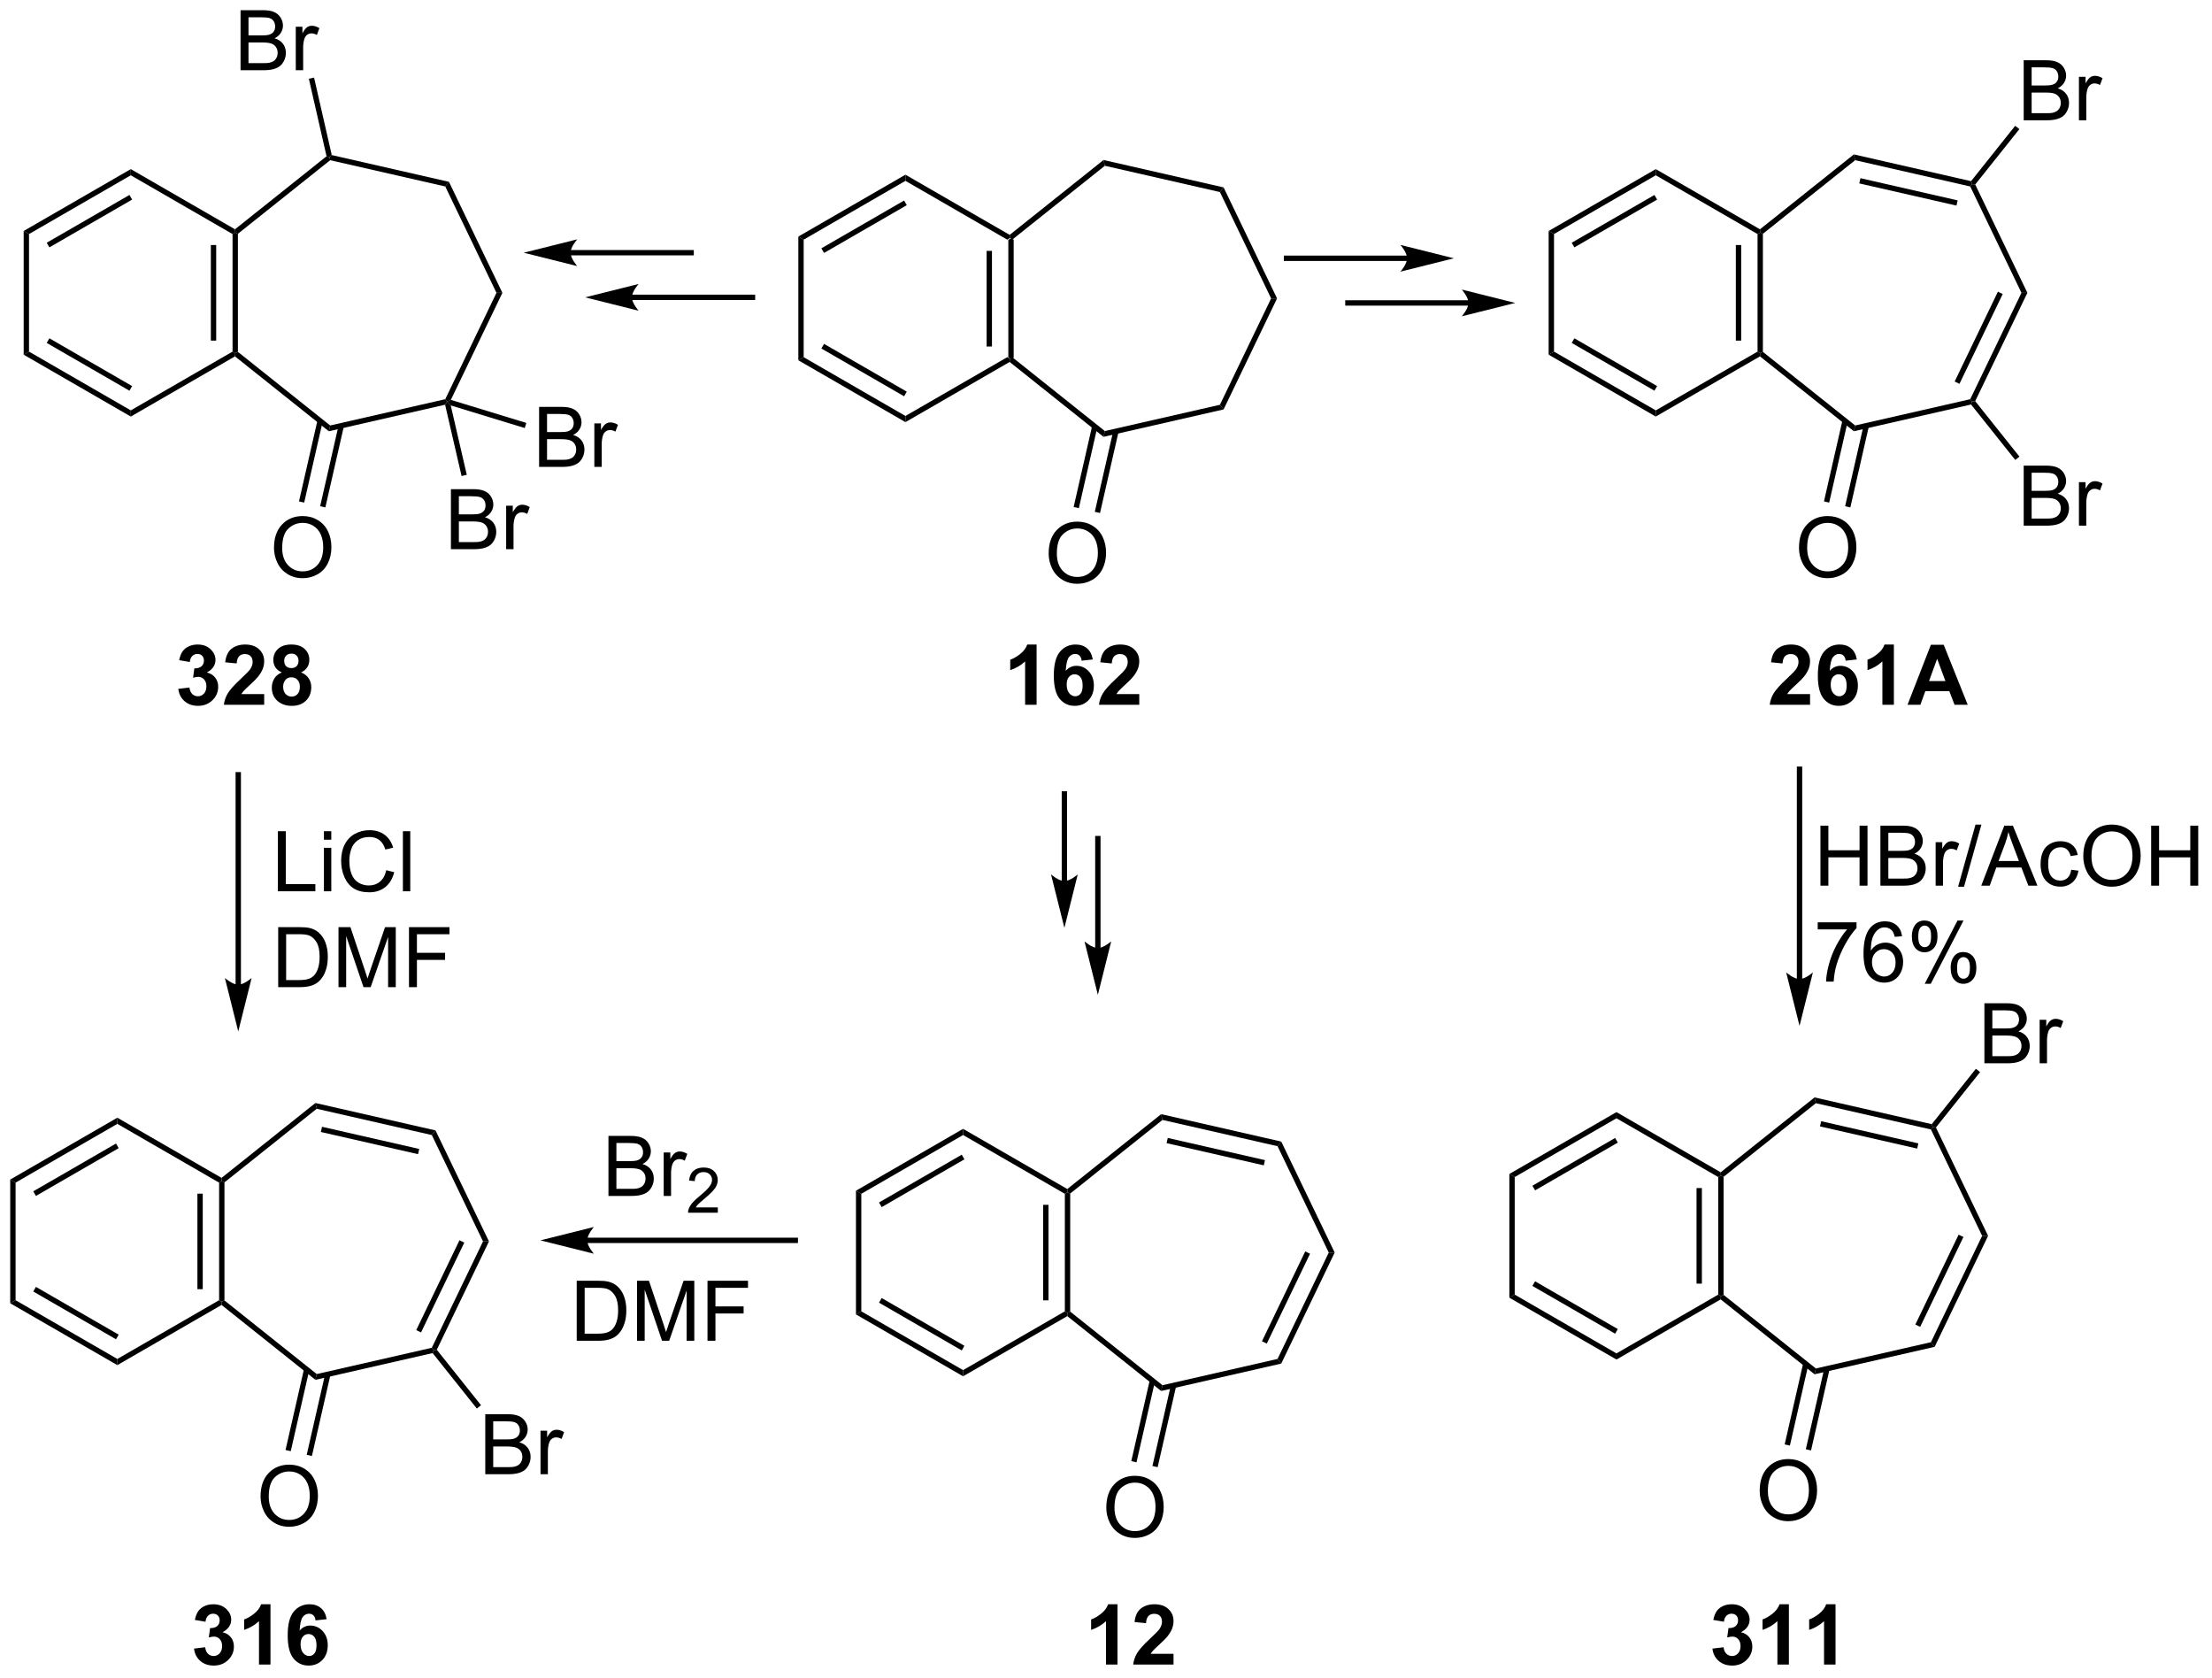 <?xml version="1.0" encoding="UTF-8"?>
<!DOCTYPE svg PUBLIC '-//W3C//DTD SVG 1.0//EN'
          'http://www.w3.org/TR/2001/REC-SVG-20010904/DTD/svg10.dtd'>
<svg stroke-dasharray="none" shape-rendering="auto" xmlns="http://www.w3.org/2000/svg" font-family="'Dialog'" text-rendering="auto" width="579" fill-opacity="1" color-interpolation="auto" color-rendering="auto" preserveAspectRatio="xMidYMid meet" font-size="12px" viewBox="0 0 579 439" fill="black" xmlns:xlink="http://www.w3.org/1999/xlink" stroke="black" image-rendering="auto" stroke-miterlimit="10" stroke-linecap="square" stroke-linejoin="miter" font-style="normal" stroke-width="1" height="439" stroke-dashoffset="0" font-weight="normal" stroke-opacity="1"
><!--Generated by the Batik Graphics2D SVG Generator--><defs id="genericDefs"
  /><g
  ><defs id="defs1"
    ><clipPath clipPathUnits="userSpaceOnUse" id="clipPath1"
      ><path d="M0.633 -0.401 L217.396 -0.401 L217.396 164.042 L0.633 164.042 L0.633 -0.401 Z"
      /></clipPath
      ><clipPath clipPathUnits="userSpaceOnUse" id="clipPath2"
      ><path d="M162.259 39.419 L162.259 198.9 L372.995 198.9 L372.995 39.419 Z"
      /></clipPath
    ></defs
    ><g transform="scale(2.667,2.667) translate(-0.633,0.401) matrix(1.029,0,0,1.029,-166.267,-40.547)"
    ><path d="M258.881 73.129 L258.626 73.252 L258.37 73.105 L258.37 61.891 L258.626 61.743 L258.881 61.866 ZM256.809 72.056 L256.809 62.939 L256.299 62.939 L256.299 72.056 Z" stroke="none" clip-path="url(#clipPath2)"
    /></g
    ><g transform="matrix(2.743,0,0,2.743,-445.066,-107.055)"
    ><path d="M258.603 61.435 L258.626 61.743 L258.37 61.891 L248.659 56.283 L248.659 55.694 Z" stroke="none" clip-path="url(#clipPath2)"
    /></g
    ><g transform="matrix(2.743,0,0,2.743,-445.066,-107.055)"
    ><path d="M248.659 55.694 L248.659 56.283 L238.947 61.891 L238.437 61.596 ZM248.531 58.16 L240.636 62.718 L240.891 63.16 L248.786 58.602 Z" stroke="none" clip-path="url(#clipPath2)"
    /></g
    ><g transform="matrix(2.743,0,0,2.743,-445.066,-107.055)"
    ><path d="M238.437 61.596 L238.947 61.891 L238.947 73.105 L238.437 73.399 Z" stroke="none" clip-path="url(#clipPath2)"
    /></g
    ><g transform="matrix(2.743,0,0,2.743,-445.066,-107.055)"
    ><path d="M238.437 73.399 L238.947 73.105 L248.659 78.712 L248.659 79.301 ZM240.636 72.277 L248.531 76.835 L248.786 76.393 L240.891 71.835 Z" stroke="none" clip-path="url(#clipPath2)"
    /></g
    ><g transform="matrix(2.743,0,0,2.743,-445.066,-107.055)"
    ><path d="M248.659 79.301 L248.659 78.712 L258.37 73.105 L258.626 73.252 L258.603 73.56 Z" stroke="none" clip-path="url(#clipPath2)"
    /></g
    ><g transform="matrix(2.743,0,0,2.743,-445.066,-107.055)"
    ><path d="M258.603 73.56 L258.626 73.252 L258.881 73.129 L267.687 80.151 L267.56 80.704 Z" stroke="none" clip-path="url(#clipPath2)"
    /></g
    ><g transform="matrix(2.743,0,0,2.743,-445.066,-107.055)"
    ><path d="M267.56 80.704 L267.687 80.151 L278.667 77.645 L279.02 78.088 Z" stroke="none" clip-path="url(#clipPath2)"
    /></g
    ><g transform="matrix(2.743,0,0,2.743,-445.066,-107.055)"
    ><path d="M279.02 78.088 L278.667 77.645 L283.554 67.498 L284.12 67.498 Z" stroke="none" clip-path="url(#clipPath2)"
    /></g
    ><g transform="matrix(2.743,0,0,2.743,-445.066,-107.055)"
    ><path d="M284.12 67.498 L283.554 67.498 L278.667 57.35 L279.02 56.907 Z" stroke="none" clip-path="url(#clipPath2)"
    /></g
    ><g transform="matrix(2.743,0,0,2.743,-445.066,-107.055)"
    ><path d="M279.02 56.907 L278.667 57.35 L267.687 54.844 L267.56 54.292 Z" stroke="none" clip-path="url(#clipPath2)"
    /></g
    ><g transform="matrix(2.743,0,0,2.743,-445.066,-107.055)"
    ><path d="M267.56 54.292 L267.687 54.844 L258.881 61.866 L258.626 61.743 L258.603 61.435 Z" stroke="none" clip-path="url(#clipPath2)"
    /></g
    ><g transform="matrix(2.743,0,0,2.743,-445.066,-107.055)"
    ><path d="M261.174 106.267 L260.078 106.267 L260.078 102.129 Q259.476 102.692 258.658 102.963 L258.658 101.965 Q259.088 101.825 259.591 101.434 Q260.096 101.041 260.283 100.517 L261.174 100.517 L261.174 106.267 ZM266.535 101.942 L265.472 102.059 Q265.433 101.731 265.269 101.575 Q265.105 101.418 264.842 101.418 Q264.496 101.418 264.253 101.731 Q264.014 102.043 263.951 103.033 Q264.363 102.549 264.972 102.549 Q265.66 102.549 266.149 103.072 Q266.639 103.596 266.639 104.424 Q266.639 105.301 266.123 105.835 Q265.608 106.367 264.8 106.367 Q263.933 106.367 263.373 105.692 Q262.816 105.017 262.816 103.481 Q262.816 101.908 263.397 101.213 Q263.98 100.517 264.91 100.517 Q265.561 100.517 265.988 100.882 Q266.418 101.247 266.535 101.942 ZM264.045 104.338 Q264.045 104.872 264.29 105.163 Q264.537 105.455 264.855 105.455 Q265.16 105.455 265.363 105.218 Q265.566 104.978 265.566 104.434 Q265.566 103.877 265.347 103.617 Q265.128 103.356 264.8 103.356 Q264.483 103.356 264.264 103.606 Q264.045 103.853 264.045 104.338 ZM270.971 105.247 L270.971 106.267 L267.125 106.267 Q267.187 105.689 267.5 105.171 Q267.812 104.653 268.734 103.799 Q269.476 103.106 269.643 102.861 Q269.869 102.52 269.869 102.189 Q269.869 101.822 269.671 101.624 Q269.476 101.426 269.127 101.426 Q268.783 101.426 268.58 101.635 Q268.377 101.84 268.346 102.322 L267.252 102.213 Q267.351 101.307 267.867 100.913 Q268.382 100.517 269.156 100.517 Q270.002 100.517 270.486 100.976 Q270.971 101.432 270.971 102.111 Q270.971 102.497 270.833 102.848 Q270.695 103.197 270.393 103.58 Q270.195 103.833 269.674 104.309 Q269.156 104.786 269.015 104.942 Q268.877 105.098 268.791 105.247 L270.971 105.247 Z" stroke="none" clip-path="url(#clipPath2)"
    /></g
    ><g transform="matrix(2.743,0,0,2.743,-445.066,-107.055)"
    ><path d="M262.326 91.834 Q262.326 90.406 263.091 89.602 Q263.857 88.794 265.068 88.794 Q265.86 88.794 266.495 89.175 Q267.133 89.552 267.466 90.229 Q267.802 90.906 267.802 91.766 Q267.802 92.638 267.451 93.326 Q267.099 94.013 266.453 94.367 Q265.81 94.722 265.063 94.722 Q264.255 94.722 263.617 94.331 Q262.982 93.938 262.654 93.263 Q262.326 92.586 262.326 91.834 ZM263.107 91.844 Q263.107 92.88 263.662 93.477 Q264.219 94.07 265.06 94.07 Q265.914 94.07 266.466 93.469 Q267.021 92.867 267.021 91.763 Q267.021 91.063 266.784 90.542 Q266.547 90.021 266.091 89.735 Q265.638 89.445 265.07 89.445 Q264.266 89.445 263.685 90 Q263.107 90.552 263.107 91.844 Z" stroke="none" clip-path="url(#clipPath2)"
    /></g
    ><g transform="matrix(2.743,0,0,2.743,-445.066,-107.055)"
    ><path d="M266.476 79.654 L264.709 87.396 L265.206 87.509 L266.973 79.767 ZM268.495 80.115 L266.728 87.857 L267.226 87.97 L268.993 80.228 Z" stroke="none" clip-path="url(#clipPath2)"
    /></g
    ><g transform="matrix(2.743,0,0,2.743,-445.066,-107.055)"
    ><path d="M296.53 63.415 L285.025 63.415 L284.769 63.415 L284.769 63.925 L285.025 63.925 L296.53 63.925 L296.785 63.925 L296.785 63.415 L296.53 63.415 ZM300.995 63.67 L295.892 62.394 C295.892 62.394 296.53 63.112 296.53 63.67 C296.53 64.228 295.892 64.945 295.892 64.945 Z" stroke="none" clip-path="url(#clipPath2)"
    /></g
    ><g transform="matrix(2.743,0,0,2.743,-445.066,-107.055)"
    ><path d="M302.386 67.674 L290.88 67.674 L290.625 67.674 L290.625 68.184 L290.88 68.184 L302.386 68.184 L302.641 68.184 L302.641 67.674 L302.386 67.674 ZM306.85 67.929 L301.748 66.653 C301.748 66.653 302.386 67.371 302.386 67.929 C302.386 68.487 301.748 69.204 301.748 69.204 Z" stroke="none" clip-path="url(#clipPath2)"
    /></g
    ><g transform="matrix(2.743,0,0,2.743,-445.066,-107.055)"
    ><path d="M184.957 72.597 L184.702 72.72 L184.447 72.572 L184.447 61.358 L184.702 61.211 L184.957 61.334 ZM182.886 71.524 L182.886 62.407 L182.376 62.407 L182.376 71.524 Z" stroke="none" clip-path="url(#clipPath2)"
    /></g
    ><g transform="matrix(2.743,0,0,2.743,-445.066,-107.055)"
    ><path d="M184.679 60.903 L184.702 61.211 L184.447 61.358 L174.736 55.751 L174.736 55.162 Z" stroke="none" clip-path="url(#clipPath2)"
    /></g
    ><g transform="matrix(2.743,0,0,2.743,-445.066,-107.055)"
    ><path d="M174.736 55.162 L174.736 55.751 L165.024 61.358 L164.514 61.064 ZM174.608 57.628 L166.713 62.186 L166.968 62.628 L174.863 58.07 Z" stroke="none" clip-path="url(#clipPath2)"
    /></g
    ><g transform="matrix(2.743,0,0,2.743,-445.066,-107.055)"
    ><path d="M164.514 61.064 L165.024 61.358 L165.024 72.572 L164.514 72.867 Z" stroke="none" clip-path="url(#clipPath2)"
    /></g
    ><g transform="matrix(2.743,0,0,2.743,-445.066,-107.055)"
    ><path d="M164.514 72.867 L165.024 72.572 L174.736 78.179 L174.736 78.769 ZM166.713 71.745 L174.608 76.303 L174.863 75.861 L166.968 71.303 Z" stroke="none" clip-path="url(#clipPath2)"
    /></g
    ><g transform="matrix(2.743,0,0,2.743,-445.066,-107.055)"
    ><path d="M174.736 78.769 L174.736 78.179 L184.447 72.572 L184.702 72.72 L184.679 73.028 Z" stroke="none" clip-path="url(#clipPath2)"
    /></g
    ><g transform="matrix(2.743,0,0,2.743,-445.066,-107.055)"
    ><path d="M184.679 73.028 L184.702 72.72 L184.957 72.597 L193.763 79.619 L193.637 80.171 Z" stroke="none" clip-path="url(#clipPath2)"
    /></g
    ><g transform="matrix(2.743,0,0,2.743,-445.066,-107.055)"
    ><path d="M193.637 80.171 L193.763 79.619 L204.744 77.113 L204.92 77.334 L204.729 77.639 Z" stroke="none" clip-path="url(#clipPath2)"
    /></g
    ><g transform="matrix(2.743,0,0,2.743,-445.066,-107.055)"
    ><path d="M205.279 77.177 L204.92 77.334 L204.744 77.113 L209.631 66.965 L210.197 66.965 Z" stroke="none" clip-path="url(#clipPath2)"
    /></g
    ><g transform="matrix(2.743,0,0,2.743,-445.066,-107.055)"
    ><path d="M210.197 66.965 L209.631 66.965 L204.744 56.818 L205.097 56.375 Z" stroke="none" clip-path="url(#clipPath2)"
    /></g
    ><g transform="matrix(2.743,0,0,2.743,-445.066,-107.055)"
    ><path d="M205.097 56.375 L204.744 56.818 L193.763 54.312 L193.7 54.035 L193.913 53.822 Z" stroke="none" clip-path="url(#clipPath2)"
    /></g
    ><g transform="matrix(2.743,0,0,2.743,-445.066,-107.055)"
    ><path d="M193.416 53.936 L193.7 54.035 L193.763 54.312 L184.957 61.334 L184.702 61.211 L184.679 60.903 Z" stroke="none" clip-path="url(#clipPath2)"
    /></g
    ><g transform="matrix(2.743,0,0,2.743,-445.066,-107.055)"
    ><path d="M179.271 104.747 L180.333 104.619 Q180.383 105.025 180.604 105.242 Q180.828 105.455 181.146 105.455 Q181.484 105.455 181.716 105.197 Q181.951 104.939 181.951 104.502 Q181.951 104.088 181.727 103.846 Q181.505 103.603 181.185 103.603 Q180.974 103.603 180.68 103.684 L180.802 102.791 Q181.247 102.801 181.482 102.598 Q181.716 102.392 181.716 102.051 Q181.716 101.762 181.544 101.59 Q181.372 101.418 181.086 101.418 Q180.805 101.418 180.604 101.614 Q180.406 101.809 180.365 102.184 L179.352 102.012 Q179.458 101.494 179.669 101.184 Q179.883 100.872 180.263 100.695 Q180.646 100.517 181.117 100.517 Q181.927 100.517 182.414 101.033 Q182.818 101.455 182.818 101.986 Q182.818 102.739 181.992 103.189 Q182.484 103.293 182.779 103.661 Q183.076 104.028 183.076 104.549 Q183.076 105.301 182.524 105.835 Q181.974 106.367 181.154 106.367 Q180.375 106.367 179.862 105.918 Q179.352 105.471 179.271 104.747 ZM187.465 105.247 L187.465 106.267 L183.619 106.267 Q183.681 105.689 183.994 105.171 Q184.306 104.653 185.228 103.799 Q185.97 103.106 186.137 102.861 Q186.363 102.52 186.363 102.189 Q186.363 101.822 186.165 101.624 Q185.97 101.426 185.621 101.426 Q185.277 101.426 185.074 101.635 Q184.871 101.84 184.84 102.322 L183.746 102.213 Q183.845 101.307 184.361 100.913 Q184.876 100.517 185.65 100.517 Q186.496 100.517 186.981 100.976 Q187.465 101.432 187.465 102.111 Q187.465 102.497 187.327 102.848 Q187.189 103.197 186.887 103.58 Q186.689 103.833 186.168 104.309 Q185.65 104.786 185.509 104.942 Q185.371 105.098 185.285 105.247 L187.465 105.247 ZM189.149 103.176 Q188.724 102.997 188.529 102.684 Q188.336 102.369 188.336 101.994 Q188.336 101.353 188.784 100.937 Q189.232 100.517 190.055 100.517 Q190.872 100.517 191.323 100.937 Q191.774 101.353 191.774 101.994 Q191.774 102.392 191.565 102.702 Q191.359 103.012 190.984 103.176 Q191.461 103.369 191.708 103.736 Q191.958 104.103 191.958 104.583 Q191.958 105.377 191.451 105.874 Q190.945 106.369 190.107 106.369 Q189.326 106.369 188.805 105.958 Q188.193 105.473 188.193 104.629 Q188.193 104.166 188.422 103.778 Q188.654 103.387 189.149 103.176 ZM189.375 102.072 Q189.375 102.4 189.56 102.585 Q189.747 102.767 190.055 102.767 Q190.367 102.767 190.555 102.583 Q190.742 102.395 190.742 102.067 Q190.742 101.76 190.557 101.575 Q190.372 101.387 190.068 101.387 Q189.75 101.387 189.562 101.575 Q189.375 101.762 189.375 102.072 ZM189.274 104.525 Q189.274 104.978 189.505 105.234 Q189.74 105.486 190.086 105.486 Q190.427 105.486 190.649 105.242 Q190.872 104.997 190.872 104.536 Q190.872 104.135 190.646 103.89 Q190.419 103.645 190.07 103.645 Q189.669 103.645 189.471 103.924 Q189.274 104.2 189.274 104.525 Z" stroke="none" clip-path="url(#clipPath2)"
    /></g
    ><g transform="matrix(2.743,0,0,2.743,-445.066,-107.055)"
    ><path d="M188.402 91.301 Q188.402 89.874 189.168 89.07 Q189.934 88.262 191.144 88.262 Q191.936 88.262 192.571 88.642 Q193.209 89.02 193.543 89.697 Q193.879 90.374 193.879 91.234 Q193.879 92.106 193.527 92.793 Q193.176 93.481 192.53 93.835 Q191.887 94.189 191.139 94.189 Q190.332 94.189 189.694 93.799 Q189.059 93.405 188.73 92.731 Q188.402 92.054 188.402 91.301 ZM189.184 91.312 Q189.184 92.348 189.738 92.945 Q190.296 93.538 191.137 93.538 Q191.991 93.538 192.543 92.937 Q193.097 92.335 193.097 91.231 Q193.097 90.53 192.861 90.01 Q192.624 89.489 192.168 89.202 Q191.715 88.913 191.147 88.913 Q190.342 88.913 189.762 89.468 Q189.184 90.02 189.184 91.312 Z" stroke="none" clip-path="url(#clipPath2)"
    /></g
    ><g transform="matrix(2.743,0,0,2.743,-445.066,-107.055)"
    ><path d="M192.553 79.122 L190.786 86.863 L191.283 86.977 L193.05 79.235 ZM194.572 79.583 L192.805 87.324 L193.303 87.438 L195.07 79.696 Z" stroke="none" clip-path="url(#clipPath2)"
    /></g
    ><g transform="matrix(2.743,0,0,2.743,-445.066,-107.055)"
    ><path d="M264.081 123.085 L264.081 114.774 L264.081 114.519 L263.571 114.519 L263.571 114.774 L263.571 123.085 L263.571 123.341 L264.081 123.341 L264.081 123.085 ZM263.826 127.55 L265.101 122.448 C265.101 122.448 264.384 123.085 263.826 123.085 C263.268 123.085 262.55 122.448 262.55 122.448 Z" stroke="none" clip-path="url(#clipPath2)"
    /></g
    ><g transform="matrix(2.743,0,0,2.743,-445.066,-107.055)"
    ><path d="M267.275 129.474 L267.275 119.033 L267.275 118.778 L266.765 118.778 L266.765 119.033 L266.765 129.474 L266.765 129.729 L267.275 129.729 L267.275 129.474 ZM267.02 133.938 L268.296 128.836 C268.296 128.836 267.578 129.474 267.02 129.474 C266.462 129.474 265.744 128.836 265.744 128.836 Z" stroke="none" clip-path="url(#clipPath2)"
    /></g
    ><g transform="matrix(2.743,0,0,2.743,-445.066,-107.055)"
    ><path d="M264.381 164.158 L264.126 164.281 L263.87 164.134 L263.87 152.92 L264.126 152.772 L264.381 152.895 ZM262.309 163.085 L262.309 153.968 L261.799 153.968 L261.799 163.085 Z" stroke="none" clip-path="url(#clipPath2)"
    /></g
    ><g transform="matrix(2.743,0,0,2.743,-445.066,-107.055)"
    ><path d="M264.103 152.464 L264.126 152.772 L263.87 152.92 L254.159 147.312 L254.159 146.723 Z" stroke="none" clip-path="url(#clipPath2)"
    /></g
    ><g transform="matrix(2.743,0,0,2.743,-445.066,-107.055)"
    ><path d="M254.159 146.723 L254.159 147.312 L244.447 152.92 L243.937 152.625 ZM254.031 149.189 L246.136 153.747 L246.391 154.189 L254.286 149.631 Z" stroke="none" clip-path="url(#clipPath2)"
    /></g
    ><g transform="matrix(2.743,0,0,2.743,-445.066,-107.055)"
    ><path d="M243.937 152.625 L244.447 152.92 L244.447 164.134 L243.937 164.428 Z" stroke="none" clip-path="url(#clipPath2)"
    /></g
    ><g transform="matrix(2.743,0,0,2.743,-445.066,-107.055)"
    ><path d="M243.937 164.428 L244.447 164.134 L254.159 169.741 L254.159 170.33 ZM246.136 163.306 L254.031 167.864 L254.286 167.422 L246.391 162.864 Z" stroke="none" clip-path="url(#clipPath2)"
    /></g
    ><g transform="matrix(2.743,0,0,2.743,-445.066,-107.055)"
    ><path d="M254.159 170.33 L254.159 169.741 L263.87 164.134 L264.126 164.281 L264.103 164.589 Z" stroke="none" clip-path="url(#clipPath2)"
    /></g
    ><g transform="matrix(2.743,0,0,2.743,-445.066,-107.055)"
    ><path d="M264.103 164.589 L264.126 164.281 L264.381 164.158 L273.187 171.18 L273.06 171.732 Z" stroke="none" clip-path="url(#clipPath2)"
    /></g
    ><g transform="matrix(2.743,0,0,2.743,-445.066,-107.055)"
    ><path d="M273.06 171.732 L273.187 171.18 L284.167 168.674 L284.52 169.117 Z" stroke="none" clip-path="url(#clipPath2)"
    /></g
    ><g transform="matrix(2.743,0,0,2.743,-445.066,-107.055)"
    ><path d="M284.52 169.117 L284.167 168.674 L289.054 158.527 L289.62 158.527 ZM283.14 167.209 L287.268 158.637 L286.808 158.416 L282.68 166.987 Z" stroke="none" clip-path="url(#clipPath2)"
    /></g
    ><g transform="matrix(2.743,0,0,2.743,-445.066,-107.055)"
    ><path d="M289.62 158.527 L289.054 158.527 L284.167 148.379 L284.52 147.936 Z" stroke="none" clip-path="url(#clipPath2)"
    /></g
    ><g transform="matrix(2.743,0,0,2.743,-445.066,-107.055)"
    ><path d="M284.52 147.936 L284.167 148.379 L273.187 145.873 L273.06 145.321 ZM282.967 149.707 L273.692 147.59 L273.578 148.087 L282.853 150.204 Z" stroke="none" clip-path="url(#clipPath2)"
    /></g
    ><g transform="matrix(2.743,0,0,2.743,-445.066,-107.055)"
    ><path d="M273.06 145.321 L273.187 145.873 L264.381 152.895 L264.126 152.772 L264.103 152.464 Z" stroke="none" clip-path="url(#clipPath2)"
    /></g
    ><g transform="matrix(2.743,0,0,2.743,-445.066,-107.055)"
    ><path d="M268.892 197.829 L267.796 197.829 L267.796 193.691 Q267.194 194.253 266.377 194.524 L266.377 193.527 Q266.806 193.386 267.309 192.995 Q267.814 192.602 268.002 192.079 L268.892 192.079 L268.892 197.829 ZM274.24 196.808 L274.24 197.829 L270.394 197.829 Q270.456 197.251 270.769 196.732 Q271.081 196.214 272.003 195.36 Q272.745 194.667 272.912 194.423 Q273.138 194.081 273.138 193.751 Q273.138 193.383 272.94 193.186 Q272.745 192.988 272.396 192.988 Q272.052 192.988 271.849 193.196 Q271.646 193.402 271.615 193.883 L270.521 193.774 Q270.62 192.868 271.136 192.475 Q271.651 192.079 272.425 192.079 Q273.271 192.079 273.755 192.537 Q274.24 192.993 274.24 193.673 Q274.24 194.058 274.102 194.41 Q273.964 194.758 273.662 195.141 Q273.464 195.394 272.943 195.87 Q272.425 196.347 272.284 196.503 Q272.146 196.66 272.06 196.808 L274.24 196.808 Z" stroke="none" clip-path="url(#clipPath2)"
    /></g
    ><g transform="matrix(2.743,0,0,2.743,-445.066,-107.055)"
    ><path d="M267.826 182.863 Q267.826 181.435 268.591 180.631 Q269.357 179.823 270.568 179.823 Q271.36 179.823 271.995 180.204 Q272.633 180.581 272.966 181.258 Q273.302 181.935 273.302 182.795 Q273.302 183.667 272.951 184.355 Q272.599 185.042 271.953 185.396 Q271.31 185.75 270.563 185.75 Q269.755 185.75 269.117 185.36 Q268.482 184.967 268.154 184.292 Q267.826 183.615 267.826 182.863 ZM268.607 182.873 Q268.607 183.909 269.162 184.506 Q269.719 185.1 270.56 185.1 Q271.414 185.1 271.966 184.498 Q272.521 183.896 272.521 182.792 Q272.521 182.092 272.284 181.571 Q272.047 181.05 271.591 180.764 Q271.138 180.475 270.57 180.475 Q269.766 180.475 269.185 181.029 Q268.607 181.581 268.607 182.873 Z" stroke="none" clip-path="url(#clipPath2)"
    /></g
    ><g transform="matrix(2.743,0,0,2.743,-445.066,-107.055)"
    ><path d="M271.976 170.683 L270.209 178.425 L270.706 178.538 L272.473 170.797 ZM273.995 171.144 L272.228 178.886 L272.726 178.999 L274.493 171.257 Z" stroke="none" clip-path="url(#clipPath2)"
    /></g
    ><g transform="matrix(2.743,0,0,2.743,-445.066,-107.055)"
    ><path d="M218.291 157.616 L238.146 157.616 L238.401 157.616 L238.401 157.106 L238.146 157.106 L218.291 157.106 L218.036 157.106 L218.036 157.616 L218.291 157.616 ZM213.827 157.361 L218.929 158.636 C218.929 158.636 218.291 157.919 218.291 157.361 C218.291 156.803 218.929 156.085 218.929 156.085 Z" stroke="none" clip-path="url(#clipPath2)"
    /></g
    ><g transform="matrix(2.743,0,0,2.743,-445.066,-107.055)"
    ><path d="M183.675 163.093 L183.42 163.216 L183.165 163.069 L183.165 151.855 L183.42 151.708 L183.675 151.83 ZM181.603 162.02 L181.603 152.904 L181.093 152.904 L181.093 162.02 Z" stroke="none" clip-path="url(#clipPath2)"
    /></g
    ><g transform="matrix(2.743,0,0,2.743,-445.066,-107.055)"
    ><path d="M183.397 151.4 L183.42 151.708 L183.165 151.855 L173.453 146.248 L173.453 145.659 Z" stroke="none" clip-path="url(#clipPath2)"
    /></g
    ><g transform="matrix(2.743,0,0,2.743,-445.066,-107.055)"
    ><path d="M173.453 145.659 L173.453 146.248 L163.742 151.855 L163.231 151.56 ZM173.326 148.124 L165.43 152.683 L165.685 153.125 L173.581 148.566 Z" stroke="none" clip-path="url(#clipPath2)"
    /></g
    ><g transform="matrix(2.743,0,0,2.743,-445.066,-107.055)"
    ><path d="M163.231 151.56 L163.742 151.855 L163.742 163.069 L163.231 163.364 Z" stroke="none" clip-path="url(#clipPath2)"
    /></g
    ><g transform="matrix(2.743,0,0,2.743,-445.066,-107.055)"
    ><path d="M163.231 163.364 L163.742 163.069 L173.453 168.676 L173.453 169.265 ZM165.43 162.241 L173.326 166.799 L173.581 166.358 L165.685 161.799 Z" stroke="none" clip-path="url(#clipPath2)"
    /></g
    ><g transform="matrix(2.743,0,0,2.743,-445.066,-107.055)"
    ><path d="M173.453 169.265 L173.453 168.676 L183.165 163.069 L183.42 163.216 L183.397 163.524 Z" stroke="none" clip-path="url(#clipPath2)"
    /></g
    ><g transform="matrix(2.743,0,0,2.743,-445.066,-107.055)"
    ><path d="M183.397 163.524 L183.42 163.216 L183.675 163.093 L192.481 170.116 L192.355 170.668 Z" stroke="none" clip-path="url(#clipPath2)"
    /></g
    ><g transform="matrix(2.743,0,0,2.743,-445.066,-107.055)"
    ><path d="M192.355 170.668 L192.481 170.116 L203.461 167.609 L203.638 167.831 L203.538 168.115 Z" stroke="none" clip-path="url(#clipPath2)"
    /></g
    ><g transform="matrix(2.743,0,0,2.743,-445.066,-107.055)"
    ><path d="M203.937 167.797 L203.638 167.831 L203.461 167.609 L208.348 157.462 L208.915 157.462 ZM202.434 166.144 L206.562 157.573 L206.102 157.351 L201.975 165.923 Z" stroke="none" clip-path="url(#clipPath2)"
    /></g
    ><g transform="matrix(2.743,0,0,2.743,-445.066,-107.055)"
    ><path d="M208.915 157.462 L208.348 157.462 L203.461 147.314 L203.815 146.872 Z" stroke="none" clip-path="url(#clipPath2)"
    /></g
    ><g transform="matrix(2.743,0,0,2.743,-445.066,-107.055)"
    ><path d="M203.815 146.872 L203.461 147.314 L192.481 144.808 L192.355 144.256 ZM202.261 148.642 L192.986 146.525 L192.873 147.022 L202.148 149.139 Z" stroke="none" clip-path="url(#clipPath2)"
    /></g
    ><g transform="matrix(2.743,0,0,2.743,-445.066,-107.055)"
    ><path d="M192.355 144.256 L192.481 144.808 L183.675 151.83 L183.42 151.708 L183.397 151.4 Z" stroke="none" clip-path="url(#clipPath2)"
    /></g
    ><g transform="matrix(2.743,0,0,2.743,-445.066,-107.055)"
    ><path d="M187.12 181.798 Q187.12 180.371 187.886 179.566 Q188.651 178.759 189.862 178.759 Q190.654 178.759 191.289 179.139 Q191.927 179.517 192.261 180.194 Q192.596 180.871 192.596 181.73 Q192.596 182.602 192.245 183.29 Q191.893 183.977 191.248 184.332 Q190.604 184.686 189.857 184.686 Q189.05 184.686 188.412 184.295 Q187.776 183.902 187.448 183.227 Q187.12 182.55 187.12 181.798 ZM187.901 181.808 Q187.901 182.845 188.456 183.441 Q189.013 184.035 189.854 184.035 Q190.708 184.035 191.261 183.433 Q191.815 182.832 191.815 181.727 Q191.815 181.027 191.578 180.506 Q191.341 179.985 190.886 179.699 Q190.432 179.41 189.865 179.41 Q189.06 179.41 188.479 179.964 Q187.901 180.517 187.901 181.808 Z" stroke="none" clip-path="url(#clipPath2)"
    /></g
    ><g transform="matrix(2.743,0,0,2.743,-445.066,-107.055)"
    ><path d="M191.27 169.618 L189.503 177.36 L190.001 177.474 L191.768 169.732 ZM193.29 170.079 L191.523 177.821 L192.02 177.935 L193.787 170.193 Z" stroke="none" clip-path="url(#clipPath2)"
    /></g
    ><g transform="matrix(2.743,0,0,2.743,-445.066,-107.055)"
    ><path d="M208.563 179.673 L208.563 173.947 L210.711 173.947 Q211.367 173.947 211.763 174.121 Q212.162 174.293 212.386 174.655 Q212.61 175.017 212.61 175.41 Q212.61 175.778 212.409 176.103 Q212.211 176.426 211.81 176.626 Q212.328 176.778 212.607 177.145 Q212.888 177.512 212.888 178.012 Q212.888 178.416 212.716 178.762 Q212.547 179.106 212.297 179.293 Q212.047 179.481 211.669 179.577 Q211.294 179.673 210.748 179.673 L208.563 179.673 ZM209.321 176.353 L210.56 176.353 Q211.063 176.353 211.281 176.285 Q211.571 176.199 211.716 176.001 Q211.865 175.801 211.865 175.501 Q211.865 175.215 211.727 174.999 Q211.591 174.783 211.336 174.702 Q211.084 174.621 210.466 174.621 L209.321 174.621 L209.321 176.353 ZM209.321 178.996 L210.748 178.996 Q211.115 178.996 211.263 178.97 Q211.524 178.923 211.698 178.814 Q211.875 178.705 211.987 178.496 Q212.102 178.285 212.102 178.012 Q212.102 177.692 211.938 177.457 Q211.774 177.22 211.482 177.124 Q211.193 177.028 210.646 177.028 L209.321 177.028 L209.321 178.996 ZM213.834 179.673 L213.834 175.525 L214.466 175.525 L214.466 176.153 Q214.709 175.713 214.912 175.572 Q215.117 175.431 215.365 175.431 Q215.719 175.431 216.086 175.658 L215.844 176.309 Q215.586 176.158 215.328 176.158 Q215.099 176.158 214.914 176.296 Q214.732 176.434 214.654 176.681 Q214.537 177.056 214.537 177.501 L214.537 179.673 L213.834 179.673 Z" stroke="none" clip-path="url(#clipPath2)"
    /></g
    ><g transform="matrix(2.743,0,0,2.743,-445.066,-107.055)"
    ><path d="M203.538 168.115 L203.638 167.831 L203.937 167.797 L208.157 173.089 L207.758 173.407 Z" stroke="none" clip-path="url(#clipPath2)"
    /></g
    ><g transform="matrix(2.743,0,0,2.743,-445.066,-107.055)"
    ><path d="M185.21 45.728 L185.21 40.001 L187.359 40.001 Q188.015 40.001 188.411 40.176 Q188.809 40.348 189.033 40.71 Q189.257 41.072 189.257 41.465 Q189.257 41.832 189.057 42.158 Q188.859 42.481 188.458 42.681 Q188.976 42.832 189.255 43.199 Q189.536 43.566 189.536 44.066 Q189.536 44.47 189.364 44.816 Q189.195 45.16 188.945 45.348 Q188.695 45.535 188.317 45.632 Q187.942 45.728 187.395 45.728 L185.21 45.728 ZM185.968 42.408 L187.208 42.408 Q187.71 42.408 187.929 42.34 Q188.218 42.254 188.364 42.056 Q188.512 41.856 188.512 41.556 Q188.512 41.27 188.374 41.053 Q188.239 40.837 187.984 40.757 Q187.731 40.676 187.114 40.676 L185.968 40.676 L185.968 42.408 ZM185.968 45.051 L187.395 45.051 Q187.762 45.051 187.911 45.025 Q188.171 44.978 188.346 44.869 Q188.523 44.759 188.635 44.551 Q188.749 44.34 188.749 44.066 Q188.749 43.746 188.585 43.512 Q188.421 43.275 188.13 43.178 Q187.84 43.082 187.294 43.082 L185.968 43.082 L185.968 45.051 ZM190.481 45.728 L190.481 41.58 L191.114 41.58 L191.114 42.207 Q191.356 41.767 191.559 41.626 Q191.765 41.486 192.012 41.486 Q192.367 41.486 192.734 41.712 L192.492 42.363 Q192.234 42.212 191.976 42.212 Q191.747 42.212 191.562 42.35 Q191.38 42.488 191.302 42.736 Q191.184 43.111 191.184 43.556 L191.184 45.728 L190.481 45.728 Z" stroke="none" clip-path="url(#clipPath2)"
    /></g
    ><g transform="matrix(2.743,0,0,2.743,-445.066,-107.055)"
    ><path d="M193.913 53.822 L193.7 54.035 L193.416 53.936 L191.728 46.544 L192.226 46.43 Z" stroke="none" clip-path="url(#clipPath2)"
    /></g
    ><g transform="matrix(2.743,0,0,2.743,-445.066,-107.055)"
    ><path d="M205.285 91.422 L205.285 85.696 L207.433 85.696 Q208.09 85.696 208.486 85.87 Q208.884 86.042 209.108 86.404 Q209.332 86.766 209.332 87.159 Q209.332 87.527 209.131 87.852 Q208.933 88.175 208.532 88.376 Q209.051 88.527 209.329 88.894 Q209.611 89.261 209.611 89.761 Q209.611 90.165 209.439 90.511 Q209.269 90.855 209.019 91.042 Q208.769 91.23 208.392 91.326 Q208.017 91.422 207.47 91.422 L205.285 91.422 ZM206.043 88.102 L207.282 88.102 Q207.785 88.102 208.004 88.034 Q208.293 87.948 208.439 87.751 Q208.587 87.55 208.587 87.251 Q208.587 86.964 208.449 86.748 Q208.314 86.532 208.058 86.451 Q207.806 86.37 207.189 86.37 L206.043 86.37 L206.043 88.102 ZM206.043 90.745 L207.47 90.745 Q207.837 90.745 207.986 90.719 Q208.246 90.672 208.42 90.563 Q208.597 90.454 208.709 90.245 Q208.824 90.034 208.824 89.761 Q208.824 89.441 208.66 89.206 Q208.496 88.969 208.204 88.873 Q207.915 88.777 207.368 88.777 L206.043 88.777 L206.043 90.745 ZM210.556 91.422 L210.556 87.274 L211.189 87.274 L211.189 87.902 Q211.431 87.462 211.634 87.321 Q211.84 87.18 212.087 87.18 Q212.441 87.18 212.808 87.407 L212.566 88.058 Q212.308 87.907 212.051 87.907 Q211.821 87.907 211.637 88.045 Q211.454 88.183 211.376 88.43 Q211.259 88.805 211.259 89.251 L211.259 91.422 L210.556 91.422 Z" stroke="none" clip-path="url(#clipPath2)"
    /></g
    ><g transform="matrix(2.743,0,0,2.743,-445.066,-107.055)"
    ><path d="M213.7 83.572 L213.7 77.845 L215.849 77.845 Q216.505 77.845 216.901 78.02 Q217.299 78.192 217.523 78.553 Q217.747 78.915 217.747 79.309 Q217.747 79.676 217.547 80.001 Q217.349 80.324 216.948 80.525 Q217.466 80.676 217.744 81.043 Q218.026 81.41 218.026 81.91 Q218.026 82.314 217.854 82.66 Q217.685 83.004 217.435 83.192 Q217.185 83.379 216.807 83.475 Q216.432 83.572 215.885 83.572 L213.7 83.572 ZM214.458 80.251 L215.698 80.251 Q216.2 80.251 216.419 80.184 Q216.708 80.098 216.854 79.9 Q217.002 79.699 217.002 79.4 Q217.002 79.113 216.864 78.897 Q216.729 78.681 216.474 78.6 Q216.221 78.52 215.604 78.52 L214.458 78.52 L214.458 80.251 ZM214.458 82.895 L215.885 82.895 Q216.252 82.895 216.401 82.869 Q216.661 82.822 216.836 82.712 Q217.013 82.603 217.125 82.395 Q217.239 82.184 217.239 81.91 Q217.239 81.59 217.075 81.356 Q216.911 81.119 216.619 81.022 Q216.33 80.926 215.784 80.926 L214.458 80.926 L214.458 82.895 ZM218.971 83.572 L218.971 79.423 L219.604 79.423 L219.604 80.051 Q219.846 79.611 220.049 79.47 Q220.255 79.329 220.502 79.329 Q220.857 79.329 221.224 79.556 L220.982 80.207 Q220.724 80.056 220.466 80.056 Q220.237 80.056 220.052 80.194 Q219.869 80.332 219.791 80.579 Q219.674 80.954 219.674 81.4 L219.674 83.572 L218.971 83.572 Z" stroke="none" clip-path="url(#clipPath2)"
    /></g
    ><g transform="matrix(2.743,0,0,2.743,-445.066,-107.055)"
    ><path d="M204.729 77.639 L204.92 77.334 L205.268 77.707 L206.798 84.327 L206.301 84.442 Z" stroke="none" clip-path="url(#clipPath2)"
    /></g
    ><g transform="matrix(2.743,0,0,2.743,-445.066,-107.055)"
    ><path d="M212.479 79.376 L212.33 79.865 L205.268 77.707 L204.92 77.334 L205.279 77.177 Z" stroke="none" clip-path="url(#clipPath2)"
    /></g
    ><g transform="matrix(2.743,0,0,2.743,-445.066,-107.055)"
    ><path d="M185.246 132.968 L185.246 112.945 L185.246 112.689 L184.736 112.689 L184.736 112.945 L184.736 132.968 L184.736 133.223 L185.246 133.223 L185.246 132.968 ZM184.991 137.432 L186.267 132.33 C186.267 132.33 185.549 132.968 184.991 132.968 C184.433 132.968 183.715 132.33 183.715 132.33 Z" stroke="none" clip-path="url(#clipPath2)"
    /></g
    ><g transform="matrix(2.743,0,0,2.743,-445.066,-107.055)"
    ><path d="M188.771 124.056 L188.771 118.329 L189.529 118.329 L189.529 123.379 L192.349 123.379 L192.349 124.056 L188.771 124.056 ZM193.166 119.137 L193.166 118.329 L193.869 118.329 L193.869 119.137 L193.166 119.137 ZM193.166 124.056 L193.166 119.908 L193.869 119.908 L193.869 124.056 L193.166 124.056 ZM199.115 122.048 L199.873 122.238 Q199.636 123.173 199.016 123.665 Q198.396 124.155 197.503 124.155 Q196.576 124.155 195.995 123.777 Q195.417 123.4 195.112 122.686 Q194.81 121.97 194.81 121.15 Q194.81 120.254 195.151 119.59 Q195.495 118.923 196.125 118.577 Q196.755 118.231 197.513 118.231 Q198.373 118.231 198.958 118.668 Q199.544 119.106 199.776 119.9 L199.029 120.074 Q198.831 119.449 198.451 119.165 Q198.073 118.879 197.498 118.879 Q196.839 118.879 196.393 119.197 Q195.951 119.512 195.771 120.046 Q195.591 120.579 195.591 121.144 Q195.591 121.876 195.805 122.421 Q196.018 122.965 196.466 123.236 Q196.917 123.504 197.44 123.504 Q198.076 123.504 198.516 123.137 Q198.958 122.769 199.115 122.048 ZM200.702 124.056 L200.702 118.329 L201.405 118.329 L201.405 124.056 L200.702 124.056 Z" stroke="none" clip-path="url(#clipPath2)"
    /></g
    ><g transform="matrix(2.743,0,0,2.743,-445.066,-107.055)"
    ><path d="M188.802 133.206 L188.802 127.479 L190.776 127.479 Q191.443 127.479 191.794 127.56 Q192.287 127.675 192.636 127.972 Q193.089 128.354 193.313 128.951 Q193.537 129.544 193.537 130.31 Q193.537 130.964 193.383 131.469 Q193.232 131.972 192.992 132.302 Q192.755 132.631 192.471 132.821 Q192.19 133.011 191.789 133.11 Q191.388 133.206 190.87 133.206 L188.802 133.206 ZM189.56 132.529 L190.784 132.529 Q191.349 132.529 191.672 132.425 Q191.995 132.318 192.185 132.128 Q192.456 131.857 192.604 131.404 Q192.755 130.948 192.755 130.3 Q192.755 129.401 192.461 128.919 Q192.167 128.435 191.745 128.271 Q191.44 128.154 190.763 128.154 L189.56 128.154 L189.56 132.529 ZM194.556 133.206 L194.556 127.479 L195.697 127.479 L197.054 131.534 Q197.241 132.099 197.327 132.381 Q197.423 132.068 197.632 131.464 L199.001 127.479 L200.022 127.479 L200.022 133.206 L199.291 133.206 L199.291 128.412 L197.626 133.206 L196.944 133.206 L195.288 128.331 L195.288 133.206 L194.556 133.206 ZM201.283 133.206 L201.283 127.479 L205.147 127.479 L205.147 128.154 L202.041 128.154 L202.041 129.927 L204.728 129.927 L204.728 130.604 L202.041 130.604 L202.041 133.206 L201.283 133.206 Z" stroke="none" clip-path="url(#clipPath2)"
    /></g
    ><g transform="matrix(2.743,0,0,2.743,-445.066,-107.055)"
    ><path d="M180.771 196.308 L181.833 196.18 Q181.883 196.587 182.104 196.803 Q182.328 197.016 182.646 197.016 Q182.984 197.016 183.216 196.758 Q183.451 196.501 183.451 196.063 Q183.451 195.649 183.227 195.407 Q183.005 195.165 182.685 195.165 Q182.474 195.165 182.18 195.245 L182.302 194.352 Q182.747 194.363 182.982 194.16 Q183.216 193.954 183.216 193.613 Q183.216 193.324 183.044 193.152 Q182.872 192.98 182.586 192.98 Q182.305 192.98 182.104 193.175 Q181.906 193.37 181.865 193.745 L180.852 193.574 Q180.958 193.055 181.169 192.745 Q181.383 192.433 181.763 192.256 Q182.146 192.079 182.617 192.079 Q183.427 192.079 183.914 192.594 Q184.318 193.016 184.318 193.548 Q184.318 194.3 183.492 194.751 Q183.984 194.855 184.279 195.222 Q184.576 195.589 184.576 196.11 Q184.576 196.863 184.024 197.397 Q183.474 197.928 182.654 197.928 Q181.875 197.928 181.362 197.48 Q180.852 197.032 180.771 196.308 ZM188.066 197.829 L186.97 197.829 L186.97 193.691 Q186.369 194.253 185.551 194.524 L185.551 193.527 Q185.981 193.386 186.483 192.995 Q186.988 192.602 187.176 192.079 L188.066 192.079 L188.066 197.829 ZM193.427 193.503 L192.365 193.62 Q192.326 193.292 192.161 193.136 Q191.997 192.98 191.734 192.98 Q191.388 192.98 191.146 193.292 Q190.906 193.605 190.844 194.594 Q191.255 194.11 191.865 194.11 Q192.552 194.11 193.042 194.633 Q193.531 195.157 193.531 195.985 Q193.531 196.863 193.016 197.397 Q192.5 197.928 191.693 197.928 Q190.826 197.928 190.266 197.253 Q189.708 196.579 189.708 195.042 Q189.708 193.469 190.289 192.774 Q190.872 192.079 191.802 192.079 Q192.453 192.079 192.88 192.443 Q193.31 192.808 193.427 193.503 ZM190.938 195.899 Q190.938 196.433 191.182 196.725 Q191.43 197.016 191.747 197.016 Q192.052 197.016 192.255 196.779 Q192.458 196.54 192.458 195.995 Q192.458 195.438 192.24 195.178 Q192.021 194.917 191.693 194.917 Q191.375 194.917 191.156 195.167 Q190.938 195.415 190.938 195.899 Z" stroke="none" clip-path="url(#clipPath2)"
    /></g
    ><g transform="matrix(2.743,0,0,2.743,-445.066,-107.055)"
    ><path d="M220.318 153.125 L220.318 147.398 L222.466 147.398 Q223.122 147.398 223.518 147.572 Q223.917 147.744 224.141 148.106 Q224.364 148.468 224.364 148.862 Q224.364 149.229 224.164 149.554 Q223.966 149.877 223.565 150.078 Q224.083 150.229 224.362 150.596 Q224.643 150.963 224.643 151.463 Q224.643 151.867 224.471 152.213 Q224.302 152.557 224.052 152.744 Q223.802 152.932 223.424 153.028 Q223.049 153.125 222.502 153.125 L220.318 153.125 ZM221.076 149.804 L222.315 149.804 Q222.818 149.804 223.036 149.737 Q223.326 149.65 223.471 149.453 Q223.62 149.252 223.62 148.953 Q223.62 148.666 223.482 148.45 Q223.346 148.234 223.091 148.153 Q222.839 148.072 222.221 148.072 L221.076 148.072 L221.076 149.804 ZM221.076 152.447 L222.502 152.447 Q222.87 152.447 223.018 152.421 Q223.279 152.375 223.453 152.265 Q223.63 152.156 223.742 151.947 Q223.857 151.737 223.857 151.463 Q223.857 151.143 223.693 150.908 Q223.529 150.671 223.237 150.575 Q222.948 150.479 222.401 150.479 L221.076 150.479 L221.076 152.447 ZM225.589 153.125 L225.589 148.976 L226.221 148.976 L226.221 149.604 Q226.464 149.164 226.667 149.023 Q226.872 148.882 227.12 148.882 Q227.474 148.882 227.841 149.109 L227.599 149.76 Q227.341 149.609 227.083 149.609 Q226.854 149.609 226.669 149.747 Q226.487 149.885 226.409 150.132 Q226.292 150.507 226.292 150.953 L226.292 153.125 L225.589 153.125 Z" stroke="none" clip-path="url(#clipPath2)"
    /></g
    ><g transform="matrix(2.743,0,0,2.743,-445.066,-107.055)"
    ><path d="M230.753 154.217 L230.753 154.725 L227.913 154.725 Q227.907 154.533 227.976 154.357 Q228.083 154.068 228.321 153.787 Q228.562 153.506 229.013 153.137 Q229.712 152.562 229.958 152.226 Q230.204 151.891 230.204 151.592 Q230.204 151.279 229.98 151.064 Q229.757 150.847 229.396 150.847 Q229.015 150.847 228.786 151.076 Q228.558 151.305 228.556 151.709 L228.013 151.654 Q228.07 151.047 228.433 150.73 Q228.796 150.412 229.407 150.412 Q230.027 150.412 230.386 150.756 Q230.747 151.097 230.747 151.603 Q230.747 151.861 230.642 152.111 Q230.536 152.359 230.29 152.635 Q230.046 152.91 229.478 153.391 Q229.003 153.789 228.868 153.931 Q228.734 154.074 228.646 154.217 L230.753 154.217 Z" stroke="none" clip-path="url(#clipPath2)"
    /></g
    ><g transform="matrix(2.743,0,0,2.743,-445.066,-107.055)"
    ><path d="M217.289 166.94 L217.289 161.214 L219.263 161.214 Q219.93 161.214 220.281 161.294 Q220.773 161.409 221.122 161.706 Q221.575 162.089 221.799 162.685 Q222.023 163.279 222.023 164.044 Q222.023 164.698 221.87 165.203 Q221.719 165.706 221.479 166.037 Q221.242 166.365 220.958 166.555 Q220.677 166.745 220.276 166.844 Q219.875 166.94 219.357 166.94 L217.289 166.94 ZM218.047 166.263 L219.271 166.263 Q219.836 166.263 220.159 166.159 Q220.482 166.052 220.672 165.862 Q220.943 165.591 221.091 165.138 Q221.242 164.682 221.242 164.034 Q221.242 163.136 220.948 162.654 Q220.654 162.169 220.232 162.005 Q219.927 161.888 219.25 161.888 L218.047 161.888 L218.047 166.263 ZM223.043 166.94 L223.043 161.214 L224.184 161.214 L225.54 165.268 Q225.728 165.833 225.814 166.115 Q225.91 165.802 226.118 165.198 L227.488 161.214 L228.509 161.214 L228.509 166.94 L227.777 166.94 L227.777 162.146 L226.113 166.94 L225.431 166.94 L223.775 162.065 L223.775 166.94 L223.043 166.94 ZM229.769 166.94 L229.769 161.214 L233.634 161.214 L233.634 161.888 L230.527 161.888 L230.527 163.662 L233.215 163.662 L233.215 164.339 L230.527 164.339 L230.527 166.94 L229.769 166.94 Z" stroke="none" clip-path="url(#clipPath2)"
    /></g
    ><g transform="matrix(2.743,0,0,2.743,-445.066,-107.055)"
    ><path d="M330.481 72.597 L330.226 72.72 L329.971 72.572 L329.971 61.358 L330.226 61.211 L330.481 61.334 ZM328.41 71.524 L328.41 62.407 L327.899 62.407 L327.899 71.524 Z" stroke="none" clip-path="url(#clipPath2)"
    /></g
    ><g transform="matrix(2.743,0,0,2.743,-445.066,-107.055)"
    ><path d="M330.203 60.903 L330.226 61.211 L329.971 61.358 L320.259 55.751 L320.259 55.162 Z" stroke="none" clip-path="url(#clipPath2)"
    /></g
    ><g transform="matrix(2.743,0,0,2.743,-445.066,-107.055)"
    ><path d="M320.259 55.162 L320.259 55.751 L310.548 61.358 L310.038 61.064 ZM320.132 57.628 L312.236 62.186 L312.492 62.628 L320.387 58.07 Z" stroke="none" clip-path="url(#clipPath2)"
    /></g
    ><g transform="matrix(2.743,0,0,2.743,-445.066,-107.055)"
    ><path d="M310.038 61.064 L310.548 61.358 L310.548 72.572 L310.038 72.867 Z" stroke="none" clip-path="url(#clipPath2)"
    /></g
    ><g transform="matrix(2.743,0,0,2.743,-445.066,-107.055)"
    ><path d="M310.038 72.867 L310.548 72.572 L320.259 78.179 L320.259 78.769 ZM312.236 71.745 L320.132 76.303 L320.387 75.861 L312.492 71.303 Z" stroke="none" clip-path="url(#clipPath2)"
    /></g
    ><g transform="matrix(2.743,0,0,2.743,-445.066,-107.055)"
    ><path d="M320.259 78.769 L320.259 78.179 L329.971 72.572 L330.226 72.72 L330.203 73.028 Z" stroke="none" clip-path="url(#clipPath2)"
    /></g
    ><g transform="matrix(2.743,0,0,2.743,-445.066,-107.055)"
    ><path d="M330.203 73.028 L330.226 72.72 L330.481 72.597 L339.287 79.619 L339.161 80.171 Z" stroke="none" clip-path="url(#clipPath2)"
    /></g
    ><g transform="matrix(2.743,0,0,2.743,-445.066,-107.055)"
    ><path d="M339.161 80.171 L339.287 79.619 L350.267 77.113 L350.444 77.334 L350.345 77.619 Z" stroke="none" clip-path="url(#clipPath2)"
    /></g
    ><g transform="matrix(2.743,0,0,2.743,-445.066,-107.055)"
    ><path d="M350.743 77.3 L350.444 77.334 L350.267 77.113 L355.154 66.965 L355.721 66.965 ZM349.24 75.647 L353.368 67.076 L352.908 66.855 L348.781 75.426 Z" stroke="none" clip-path="url(#clipPath2)"
    /></g
    ><g transform="matrix(2.743,0,0,2.743,-445.066,-107.055)"
    ><path d="M355.721 66.965 L355.154 66.965 L350.267 56.818 L350.444 56.596 L350.743 56.63 Z" stroke="none" clip-path="url(#clipPath2)"
    /></g
    ><g transform="matrix(2.743,0,0,2.743,-445.066,-107.055)"
    ><path d="M350.345 56.312 L350.444 56.596 L350.267 56.818 L339.287 54.312 L339.161 53.759 ZM349.067 58.145 L339.792 56.028 L339.679 56.526 L348.954 58.643 Z" stroke="none" clip-path="url(#clipPath2)"
    /></g
    ><g transform="matrix(2.743,0,0,2.743,-445.066,-107.055)"
    ><path d="M339.161 53.759 L339.287 54.312 L330.481 61.334 L330.226 61.211 L330.203 60.903 Z" stroke="none" clip-path="url(#clipPath2)"
    /></g
    ><g transform="matrix(2.743,0,0,2.743,-445.066,-107.055)"
    ><path d="M334.981 105.247 L334.981 106.267 L331.134 106.267 Q331.197 105.689 331.509 105.171 Q331.822 104.653 332.744 103.799 Q333.486 103.106 333.653 102.861 Q333.879 102.52 333.879 102.189 Q333.879 101.822 333.681 101.624 Q333.486 101.426 333.137 101.426 Q332.793 101.426 332.59 101.635 Q332.387 101.84 332.356 102.322 L331.262 102.213 Q331.361 101.307 331.877 100.913 Q332.392 100.517 333.166 100.517 Q334.012 100.517 334.496 100.976 Q334.981 101.432 334.981 102.111 Q334.981 102.497 334.843 102.848 Q334.705 103.197 334.403 103.58 Q334.205 103.833 333.684 104.309 Q333.166 104.786 333.025 104.942 Q332.887 105.098 332.801 105.247 L334.981 105.247 ZM339.443 101.942 L338.38 102.059 Q338.341 101.731 338.177 101.575 Q338.013 101.418 337.75 101.418 Q337.404 101.418 337.162 101.731 Q336.922 102.043 336.86 103.033 Q337.271 102.549 337.88 102.549 Q338.568 102.549 339.058 103.072 Q339.547 103.596 339.547 104.424 Q339.547 105.301 339.032 105.835 Q338.516 106.367 337.709 106.367 Q336.841 106.367 336.282 105.692 Q335.724 105.017 335.724 103.481 Q335.724 101.908 336.305 101.213 Q336.888 100.517 337.818 100.517 Q338.469 100.517 338.896 100.882 Q339.326 101.247 339.443 101.942 ZM336.953 104.338 Q336.953 104.872 337.198 105.163 Q337.446 105.455 337.763 105.455 Q338.068 105.455 338.271 105.218 Q338.474 104.978 338.474 104.434 Q338.474 103.877 338.255 103.617 Q338.037 103.356 337.709 103.356 Q337.391 103.356 337.172 103.606 Q336.953 103.853 336.953 104.338 ZM342.981 106.267 L341.884 106.267 L341.884 102.129 Q341.283 102.692 340.465 102.963 L340.465 101.965 Q340.895 101.825 341.397 101.434 Q341.903 101.041 342.09 100.517 L342.981 100.517 L342.981 106.267 ZM350.029 106.267 L348.771 106.267 L348.271 104.965 L345.982 104.965 L345.508 106.267 L344.282 106.267 L346.513 100.541 L347.735 100.541 L350.029 106.267 ZM347.899 104.002 L347.11 101.877 L346.336 104.002 L347.899 104.002 Z" stroke="none" clip-path="url(#clipPath2)"
    /></g
    ><g transform="matrix(2.743,0,0,2.743,-445.066,-107.055)"
    ><path d="M333.926 91.301 Q333.926 89.874 334.692 89.07 Q335.457 88.262 336.668 88.262 Q337.46 88.262 338.095 88.642 Q338.733 89.02 339.067 89.697 Q339.403 90.374 339.403 91.234 Q339.403 92.106 339.051 92.793 Q338.7 93.481 338.054 93.835 Q337.411 94.189 336.663 94.189 Q335.856 94.189 335.218 93.799 Q334.582 93.405 334.254 92.731 Q333.926 92.054 333.926 91.301 ZM334.707 91.312 Q334.707 92.348 335.262 92.945 Q335.819 93.538 336.661 93.538 Q337.515 93.538 338.067 92.937 Q338.621 92.335 338.621 91.231 Q338.621 90.53 338.384 90.01 Q338.147 89.489 337.692 89.202 Q337.239 88.913 336.671 88.913 Q335.866 88.913 335.286 89.468 Q334.707 90.02 334.707 91.312 Z" stroke="none" clip-path="url(#clipPath2)"
    /></g
    ><g transform="matrix(2.743,0,0,2.743,-445.066,-107.055)"
    ><path d="M338.077 79.122 L336.31 86.863 L336.807 86.977 L338.574 79.235 ZM340.096 79.583 L338.329 87.324 L338.827 87.438 L340.594 79.696 Z" stroke="none" clip-path="url(#clipPath2)"
    /></g
    ><g transform="matrix(2.743,0,0,2.743,-445.066,-107.055)"
    ><path d="M222.557 67.651 L234.063 67.651 L234.318 67.651 L234.318 67.141 L234.063 67.141 L222.557 67.141 L222.302 67.141 L222.302 67.651 L222.557 67.651 ZM218.093 67.396 L223.195 68.672 C223.195 68.672 222.557 67.954 222.557 67.396 C222.557 66.838 223.195 66.121 223.195 66.121 Z" stroke="none" clip-path="url(#clipPath2)"
    /></g
    ><g transform="matrix(2.743,0,0,2.743,-445.066,-107.055)"
    ><path d="M216.701 63.393 L228.207 63.393 L228.462 63.393 L228.462 62.883 L228.207 62.883 L216.701 62.883 L216.446 62.883 L216.446 63.393 L216.701 63.393 ZM212.237 63.138 L217.339 64.413 C217.339 64.413 216.701 63.696 216.701 63.138 C216.701 62.58 217.339 61.862 217.339 61.862 Z" stroke="none" clip-path="url(#clipPath2)"
    /></g
    ><g transform="matrix(2.743,0,0,2.743,-445.066,-107.055)"
    ><path d="M355.369 89.177 L355.369 83.45 L357.517 83.45 Q358.174 83.45 358.57 83.625 Q358.968 83.797 359.192 84.159 Q359.416 84.521 359.416 84.914 Q359.416 85.281 359.215 85.606 Q359.017 85.929 358.616 86.13 Q359.135 86.281 359.413 86.648 Q359.695 87.015 359.695 87.515 Q359.695 87.919 359.523 88.265 Q359.353 88.609 359.103 88.797 Q358.853 88.984 358.476 89.081 Q358.101 89.177 357.554 89.177 L355.369 89.177 ZM356.127 85.856 L357.366 85.856 Q357.869 85.856 358.088 85.789 Q358.377 85.703 358.523 85.505 Q358.671 85.304 358.671 85.005 Q358.671 84.719 358.533 84.502 Q358.398 84.286 358.142 84.206 Q357.89 84.125 357.273 84.125 L356.127 84.125 L356.127 85.856 ZM356.127 88.5 L357.554 88.5 Q357.921 88.5 358.07 88.474 Q358.33 88.427 358.504 88.317 Q358.681 88.208 358.793 88 Q358.908 87.789 358.908 87.515 Q358.908 87.195 358.744 86.961 Q358.58 86.724 358.288 86.627 Q357.999 86.531 357.452 86.531 L356.127 86.531 L356.127 88.5 ZM360.64 89.177 L360.64 85.028 L361.273 85.028 L361.273 85.656 Q361.515 85.216 361.718 85.075 Q361.924 84.935 362.171 84.935 Q362.525 84.935 362.892 85.161 L362.65 85.812 Q362.392 85.661 362.135 85.661 Q361.905 85.661 361.721 85.799 Q361.538 85.937 361.46 86.185 Q361.343 86.56 361.343 87.005 L361.343 89.177 L360.64 89.177 Z" stroke="none" clip-path="url(#clipPath2)"
    /></g
    ><g transform="matrix(2.743,0,0,2.743,-445.066,-107.055)"
    ><path d="M350.345 77.619 L350.444 77.334 L350.743 77.3 L354.964 82.592 L354.565 82.91 Z" stroke="none" clip-path="url(#clipPath2)"
    /></g
    ><g transform="matrix(2.743,0,0,2.743,-445.066,-107.055)"
    ><path d="M355.369 50.504 L355.369 44.777 L357.517 44.777 Q358.174 44.777 358.57 44.952 Q358.968 45.124 359.192 45.486 Q359.416 45.847 359.416 46.241 Q359.416 46.608 359.215 46.934 Q359.017 47.256 358.616 47.457 Q359.135 47.608 359.413 47.975 Q359.695 48.342 359.695 48.842 Q359.695 49.246 359.523 49.592 Q359.353 49.936 359.103 50.124 Q358.853 50.311 358.476 50.407 Q358.101 50.504 357.554 50.504 L355.369 50.504 ZM356.127 47.184 L357.366 47.184 Q357.869 47.184 358.088 47.116 Q358.377 47.03 358.523 46.832 Q358.671 46.631 358.671 46.332 Q358.671 46.045 358.533 45.829 Q358.398 45.613 358.142 45.532 Q357.89 45.452 357.273 45.452 L356.127 45.452 L356.127 47.184 ZM356.127 49.827 L357.554 49.827 Q357.921 49.827 358.07 49.801 Q358.33 49.754 358.504 49.644 Q358.681 49.535 358.793 49.327 Q358.908 49.116 358.908 48.842 Q358.908 48.522 358.744 48.288 Q358.58 48.051 358.288 47.954 Q357.999 47.858 357.452 47.858 L356.127 47.858 L356.127 49.827 ZM360.64 50.504 L360.64 46.355 L361.273 46.355 L361.273 46.983 Q361.515 46.543 361.718 46.402 Q361.924 46.262 362.171 46.262 Q362.525 46.262 362.892 46.488 L362.65 47.139 Q362.392 46.988 362.135 46.988 Q361.905 46.988 361.721 47.126 Q361.538 47.264 361.46 47.512 Q361.343 47.887 361.343 48.332 L361.343 50.504 L360.64 50.504 Z" stroke="none" clip-path="url(#clipPath2)"
    /></g
    ><g transform="matrix(2.743,0,0,2.743,-445.066,-107.055)"
    ><path d="M350.743 56.63 L350.444 56.596 L350.345 56.312 L354.558 51.029 L354.957 51.347 Z" stroke="none" clip-path="url(#clipPath2)"
    /></g
    ><g transform="matrix(2.743,0,0,2.743,-445.066,-107.055)"
    ><path d="M326.731 162.561 L326.476 162.684 L326.221 162.537 L326.221 151.323 L326.476 151.175 L326.731 151.298 ZM324.66 161.488 L324.66 152.371 L324.149 152.371 L324.149 161.488 Z" stroke="none" clip-path="url(#clipPath2)"
    /></g
    ><g transform="matrix(2.743,0,0,2.743,-445.066,-107.055)"
    ><path d="M326.453 150.867 L326.476 151.175 L326.221 151.323 L316.509 145.715 L316.509 145.126 Z" stroke="none" clip-path="url(#clipPath2)"
    /></g
    ><g transform="matrix(2.743,0,0,2.743,-445.066,-107.055)"
    ><path d="M316.509 145.126 L316.509 145.715 L306.798 151.323 L306.288 151.028 ZM316.382 147.592 L308.486 152.15 L308.742 152.592 L316.637 148.034 Z" stroke="none" clip-path="url(#clipPath2)"
    /></g
    ><g transform="matrix(2.743,0,0,2.743,-445.066,-107.055)"
    ><path d="M306.288 151.028 L306.798 151.323 L306.798 162.537 L306.288 162.831 Z" stroke="none" clip-path="url(#clipPath2)"
    /></g
    ><g transform="matrix(2.743,0,0,2.743,-445.066,-107.055)"
    ><path d="M306.288 162.831 L306.798 162.537 L316.509 168.144 L316.509 168.733 ZM308.486 161.709 L316.382 166.267 L316.637 165.825 L308.742 161.267 Z" stroke="none" clip-path="url(#clipPath2)"
    /></g
    ><g transform="matrix(2.743,0,0,2.743,-445.066,-107.055)"
    ><path d="M316.509 168.733 L316.509 168.144 L326.221 162.537 L326.476 162.684 L326.453 162.992 Z" stroke="none" clip-path="url(#clipPath2)"
    /></g
    ><g transform="matrix(2.743,0,0,2.743,-445.066,-107.055)"
    ><path d="M326.453 162.992 L326.476 162.684 L326.731 162.561 L335.537 169.583 L335.411 170.136 Z" stroke="none" clip-path="url(#clipPath2)"
    /></g
    ><g transform="matrix(2.743,0,0,2.743,-445.066,-107.055)"
    ><path d="M335.411 170.136 L335.537 169.583 L346.517 167.077 L346.871 167.52 Z" stroke="none" clip-path="url(#clipPath2)"
    /></g
    ><g transform="matrix(2.743,0,0,2.743,-445.066,-107.055)"
    ><path d="M346.871 167.52 L346.517 167.077 L351.404 156.93 L351.971 156.93 ZM345.49 165.612 L349.618 157.04 L349.158 156.819 L345.031 165.39 Z" stroke="none" clip-path="url(#clipPath2)"
    /></g
    ><g transform="matrix(2.743,0,0,2.743,-445.066,-107.055)"
    ><path d="M351.971 156.93 L351.404 156.93 L346.517 146.782 L346.694 146.561 L346.993 146.594 Z" stroke="none" clip-path="url(#clipPath2)"
    /></g
    ><g transform="matrix(2.743,0,0,2.743,-445.066,-107.055)"
    ><path d="M346.595 146.276 L346.694 146.561 L346.517 146.782 L335.537 144.276 L335.411 143.724 ZM345.317 148.11 L336.042 145.993 L335.929 146.49 L345.204 148.607 Z" stroke="none" clip-path="url(#clipPath2)"
    /></g
    ><g transform="matrix(2.743,0,0,2.743,-445.066,-107.055)"
    ><path d="M335.411 143.724 L335.537 144.276 L326.731 151.298 L326.476 151.175 L326.453 150.867 Z" stroke="none" clip-path="url(#clipPath2)"
    /></g
    ><g transform="matrix(2.743,0,0,2.743,-445.066,-107.055)"
    ><path d="M330.176 181.266 Q330.176 179.839 330.942 179.034 Q331.707 178.226 332.918 178.226 Q333.71 178.226 334.345 178.607 Q334.983 178.984 335.317 179.661 Q335.653 180.339 335.653 181.198 Q335.653 182.07 335.301 182.758 Q334.95 183.445 334.304 183.799 Q333.661 184.154 332.913 184.154 Q332.106 184.154 331.468 183.763 Q330.832 183.37 330.504 182.695 Q330.176 182.018 330.176 181.266 ZM330.957 181.276 Q330.957 182.312 331.512 182.909 Q332.069 183.502 332.911 183.502 Q333.765 183.502 334.317 182.901 Q334.871 182.299 334.871 181.195 Q334.871 180.495 334.634 179.974 Q334.397 179.453 333.942 179.167 Q333.489 178.877 332.921 178.877 Q332.116 178.877 331.536 179.432 Q330.957 179.984 330.957 181.276 Z" stroke="none" clip-path="url(#clipPath2)"
    /></g
    ><g transform="matrix(2.743,0,0,2.743,-445.066,-107.055)"
    ><path d="M334.327 169.086 L332.56 176.828 L333.057 176.941 L334.824 169.2 ZM336.346 169.547 L334.579 177.289 L335.077 177.402 L336.844 169.66 Z" stroke="none" clip-path="url(#clipPath2)"
    /></g
    ><g transform="matrix(2.743,0,0,2.743,-445.066,-107.055)"
    ><path d="M334.233 132.435 L334.233 112.412 L334.233 112.157 L333.722 112.157 L333.722 112.412 L333.722 132.435 L333.722 132.69 L334.233 132.69 L334.233 132.435 ZM333.978 136.9 L335.253 131.797 C335.253 131.797 334.536 132.435 333.978 132.435 C333.419 132.435 332.702 131.797 332.702 131.797 Z" stroke="none" clip-path="url(#clipPath2)"
    /></g
    ><g transform="matrix(2.743,0,0,2.743,-445.066,-107.055)"
    ><path d="M335.972 123.524 L335.972 117.797 L336.73 117.797 L336.73 120.149 L339.706 120.149 L339.706 117.797 L340.464 117.797 L340.464 123.524 L339.706 123.524 L339.706 120.823 L336.73 120.823 L336.73 123.524 L335.972 123.524 ZM341.695 123.524 L341.695 117.797 L343.843 117.797 Q344.499 117.797 344.895 117.972 Q345.293 118.143 345.517 118.505 Q345.741 118.867 345.741 119.261 Q345.741 119.628 345.541 119.953 Q345.343 120.276 344.942 120.477 Q345.46 120.628 345.739 120.995 Q346.02 121.362 346.02 121.862 Q346.02 122.266 345.848 122.612 Q345.679 122.956 345.429 123.143 Q345.179 123.331 344.801 123.427 Q344.426 123.524 343.88 123.524 L341.695 123.524 ZM342.452 120.203 L343.692 120.203 Q344.195 120.203 344.413 120.136 Q344.702 120.05 344.848 119.852 Q344.997 119.651 344.997 119.352 Q344.997 119.065 344.859 118.849 Q344.723 118.633 344.468 118.552 Q344.215 118.472 343.598 118.472 L342.452 118.472 L342.452 120.203 ZM342.452 122.847 L343.88 122.847 Q344.247 122.847 344.395 122.82 Q344.656 122.774 344.83 122.664 Q345.007 122.555 345.119 122.347 Q345.234 122.136 345.234 121.862 Q345.234 121.542 345.07 121.307 Q344.906 121.07 344.614 120.974 Q344.325 120.878 343.778 120.878 L342.452 120.878 L342.452 122.847 ZM346.965 123.524 L346.965 119.375 L347.598 119.375 L347.598 120.003 Q347.84 119.563 348.043 119.422 Q348.249 119.281 348.497 119.281 Q348.851 119.281 349.218 119.508 L348.976 120.159 Q348.718 120.008 348.46 120.008 Q348.231 120.008 348.046 120.146 Q347.864 120.284 347.786 120.531 Q347.668 120.906 347.668 121.352 L347.668 123.524 L346.965 123.524 ZM349.109 123.623 L350.77 117.698 L351.333 117.698 L349.676 123.623 L349.109 123.623 ZM351.318 123.524 L353.519 117.797 L354.337 117.797 L356.68 123.524 L355.816 123.524 L355.149 121.789 L352.753 121.789 L352.126 123.524 L351.318 123.524 ZM352.972 121.172 L354.915 121.172 L354.316 119.586 Q354.042 118.862 353.909 118.399 Q353.8 118.948 353.602 119.492 L352.972 121.172 ZM359.902 122.003 L360.594 122.094 Q360.48 122.807 360.014 123.214 Q359.548 123.617 358.868 123.617 Q358.016 123.617 357.498 123.06 Q356.98 122.503 356.98 121.464 Q356.98 120.792 357.201 120.289 Q357.425 119.784 357.881 119.534 Q358.337 119.281 358.87 119.281 Q359.548 119.281 359.977 119.623 Q360.407 119.964 360.527 120.594 L359.844 120.698 Q359.745 120.281 359.498 120.07 Q359.251 119.859 358.899 119.859 Q358.368 119.859 358.034 120.24 Q357.704 120.62 357.704 121.445 Q357.704 122.281 358.024 122.662 Q358.344 123.039 358.86 123.039 Q359.274 123.039 359.55 122.787 Q359.829 122.531 359.902 122.003 ZM361.055 120.734 Q361.055 119.307 361.821 118.503 Q362.587 117.695 363.798 117.695 Q364.589 117.695 365.224 118.076 Q365.863 118.453 366.196 119.13 Q366.532 119.807 366.532 120.667 Q366.532 121.539 366.18 122.227 Q365.829 122.914 365.183 123.268 Q364.54 123.623 363.792 123.623 Q362.985 123.623 362.347 123.232 Q361.712 122.839 361.383 122.164 Q361.055 121.487 361.055 120.734 ZM361.837 120.745 Q361.837 121.781 362.391 122.378 Q362.949 122.972 363.79 122.972 Q364.644 122.972 365.196 122.37 Q365.751 121.768 365.751 120.664 Q365.751 119.964 365.514 119.443 Q365.277 118.922 364.821 118.636 Q364.368 118.347 363.8 118.347 Q362.995 118.347 362.415 118.901 Q361.837 119.453 361.837 120.745 ZM367.531 123.524 L367.531 117.797 L368.288 117.797 L368.288 120.149 L371.265 120.149 L371.265 117.797 L372.023 117.797 L372.023 123.524 L371.265 123.524 L371.265 120.823 L368.288 120.823 L368.288 123.524 L367.531 123.524 Z" stroke="none" clip-path="url(#clipPath2)"
    /></g
    ><g transform="matrix(2.743,0,0,2.743,-445.066,-107.055)"
    ><path d="M335.712 127.697 L335.712 127.02 L339.417 127.02 L339.417 127.567 Q338.87 128.15 338.334 129.116 Q337.798 130.08 337.503 131.098 Q337.292 131.817 337.235 132.674 L336.511 132.674 Q336.524 131.996 336.777 131.041 Q337.032 130.083 337.506 129.194 Q337.98 128.306 338.516 127.697 L335.712 127.697 ZM343.762 128.348 L343.062 128.403 Q342.968 127.989 342.796 127.801 Q342.512 127.502 342.093 127.502 Q341.757 127.502 341.505 127.689 Q341.171 127.931 340.978 128.398 Q340.788 128.861 340.781 129.72 Q341.036 129.333 341.403 129.145 Q341.77 128.958 342.171 128.958 Q342.874 128.958 343.369 129.476 Q343.864 129.994 343.864 130.814 Q343.864 131.353 343.63 131.817 Q343.398 132.278 342.991 132.525 Q342.585 132.773 342.07 132.773 Q341.192 132.773 340.637 132.127 Q340.083 131.478 340.083 129.994 Q340.083 128.333 340.695 127.58 Q341.231 126.924 342.137 126.924 Q342.812 126.924 343.244 127.304 Q343.676 127.681 343.762 128.348 ZM340.89 130.817 Q340.89 131.181 341.043 131.515 Q341.2 131.845 341.476 132.02 Q341.755 132.192 342.059 132.192 Q342.505 132.192 342.825 131.833 Q343.145 131.473 343.145 130.856 Q343.145 130.262 342.827 129.921 Q342.512 129.58 342.031 129.58 Q341.554 129.58 341.221 129.921 Q340.89 130.262 340.89 130.817 ZM344.696 128.322 Q344.696 127.707 345.003 127.278 Q345.313 126.848 345.899 126.848 Q346.438 126.848 346.79 127.234 Q347.144 127.619 347.144 128.364 Q347.144 129.09 346.787 129.483 Q346.43 129.877 345.907 129.877 Q345.386 129.877 345.04 129.491 Q344.696 129.103 344.696 128.322 ZM345.917 127.332 Q345.657 127.332 345.482 127.559 Q345.308 127.786 345.308 128.392 Q345.308 128.942 345.482 129.168 Q345.659 129.392 345.917 129.392 Q346.183 129.392 346.357 129.166 Q346.532 128.939 346.532 128.338 Q346.532 127.783 346.355 127.559 Q346.18 127.332 345.917 127.332 ZM345.923 132.885 L349.055 126.848 L349.626 126.848 L346.503 132.885 L345.923 132.885 ZM348.399 131.33 Q348.399 130.713 348.706 130.286 Q349.016 129.856 349.605 129.856 Q350.144 129.856 350.498 130.241 Q350.852 130.627 350.852 131.371 Q350.852 132.098 350.493 132.491 Q350.136 132.885 349.61 132.885 Q349.089 132.885 348.743 132.496 Q348.399 132.106 348.399 131.33 ZM349.626 130.34 Q349.36 130.34 349.185 130.567 Q349.011 130.793 349.011 131.4 Q349.011 131.947 349.185 132.174 Q349.363 132.4 349.62 132.4 Q349.891 132.4 350.063 132.174 Q350.238 131.947 350.238 131.345 Q350.238 130.791 350.06 130.567 Q349.886 130.34 349.626 130.34 Z" stroke="none" clip-path="url(#clipPath2)"
    /></g
    ><g transform="matrix(2.743,0,0,2.743,-445.066,-107.055)"
    ><path d="M325.667 196.308 L326.73 196.18 Q326.779 196.587 327 196.803 Q327.224 197.016 327.542 197.016 Q327.881 197.016 328.113 196.758 Q328.347 196.501 328.347 196.063 Q328.347 195.649 328.123 195.407 Q327.902 195.165 327.581 195.165 Q327.37 195.165 327.076 195.245 L327.199 194.352 Q327.644 194.363 327.878 194.16 Q328.113 193.954 328.113 193.613 Q328.113 193.324 327.941 193.152 Q327.769 192.98 327.482 192.98 Q327.201 192.98 327 193.175 Q326.803 193.37 326.761 193.745 L325.748 193.574 Q325.855 193.055 326.066 192.745 Q326.279 192.433 326.659 192.256 Q327.042 192.079 327.514 192.079 Q328.324 192.079 328.81 192.594 Q329.214 193.016 329.214 193.548 Q329.214 194.3 328.389 194.751 Q328.881 194.855 329.175 195.222 Q329.472 195.589 329.472 196.11 Q329.472 196.863 328.92 197.397 Q328.37 197.928 327.55 197.928 Q326.771 197.928 326.258 197.48 Q325.748 197.032 325.667 196.308 ZM332.963 197.829 L331.866 197.829 L331.866 193.691 Q331.265 194.253 330.447 194.524 L330.447 193.527 Q330.877 193.386 331.379 192.995 Q331.885 192.602 332.072 192.079 L332.963 192.079 L332.963 197.829 ZM337.412 197.829 L336.316 197.829 L336.316 193.691 Q335.714 194.253 334.896 194.524 L334.896 193.527 Q335.326 193.386 335.829 192.995 Q336.334 192.602 336.521 192.079 L337.412 192.079 L337.412 197.829 Z" stroke="none" clip-path="url(#clipPath2)"
    /></g
    ><g transform="matrix(2.743,0,0,2.743,-445.066,-107.055)"
    ><path d="M351.619 140.468 L351.619 134.742 L353.767 134.742 Q354.424 134.742 354.82 134.916 Q355.218 135.088 355.442 135.45 Q355.666 135.812 355.666 136.205 Q355.666 136.572 355.465 136.898 Q355.267 137.221 354.866 137.421 Q355.385 137.572 355.663 137.94 Q355.945 138.307 355.945 138.807 Q355.945 139.21 355.773 139.557 Q355.603 139.9 355.353 140.088 Q355.103 140.275 354.726 140.372 Q354.351 140.468 353.804 140.468 L351.619 140.468 ZM352.377 137.148 L353.616 137.148 Q354.119 137.148 354.338 137.08 Q354.627 136.994 354.773 136.796 Q354.921 136.596 354.921 136.296 Q354.921 136.01 354.783 135.794 Q354.648 135.577 354.392 135.497 Q354.14 135.416 353.523 135.416 L352.377 135.416 L352.377 137.148 ZM352.377 139.791 L353.804 139.791 Q354.171 139.791 354.32 139.765 Q354.58 139.718 354.754 139.609 Q354.931 139.499 355.043 139.291 Q355.158 139.08 355.158 138.807 Q355.158 138.486 354.994 138.252 Q354.83 138.015 354.538 137.919 Q354.249 137.822 353.702 137.822 L352.377 137.822 L352.377 139.791 ZM356.89 140.468 L356.89 136.32 L357.523 136.32 L357.523 136.947 Q357.765 136.507 357.968 136.367 Q358.174 136.226 358.421 136.226 Q358.775 136.226 359.142 136.452 L358.9 137.103 Q358.642 136.952 358.385 136.952 Q358.155 136.952 357.971 137.09 Q357.788 137.228 357.71 137.476 Q357.593 137.851 357.593 138.296 L357.593 140.468 L356.89 140.468 Z" stroke="none" clip-path="url(#clipPath2)"
    /></g
    ><g transform="matrix(2.743,0,0,2.743,-445.066,-107.055)"
    ><path d="M346.993 146.594 L346.694 146.561 L346.595 146.276 L350.808 140.993 L351.207 141.311 Z" stroke="none" clip-path="url(#clipPath2)"
    /></g
  ></g
></svg
>
